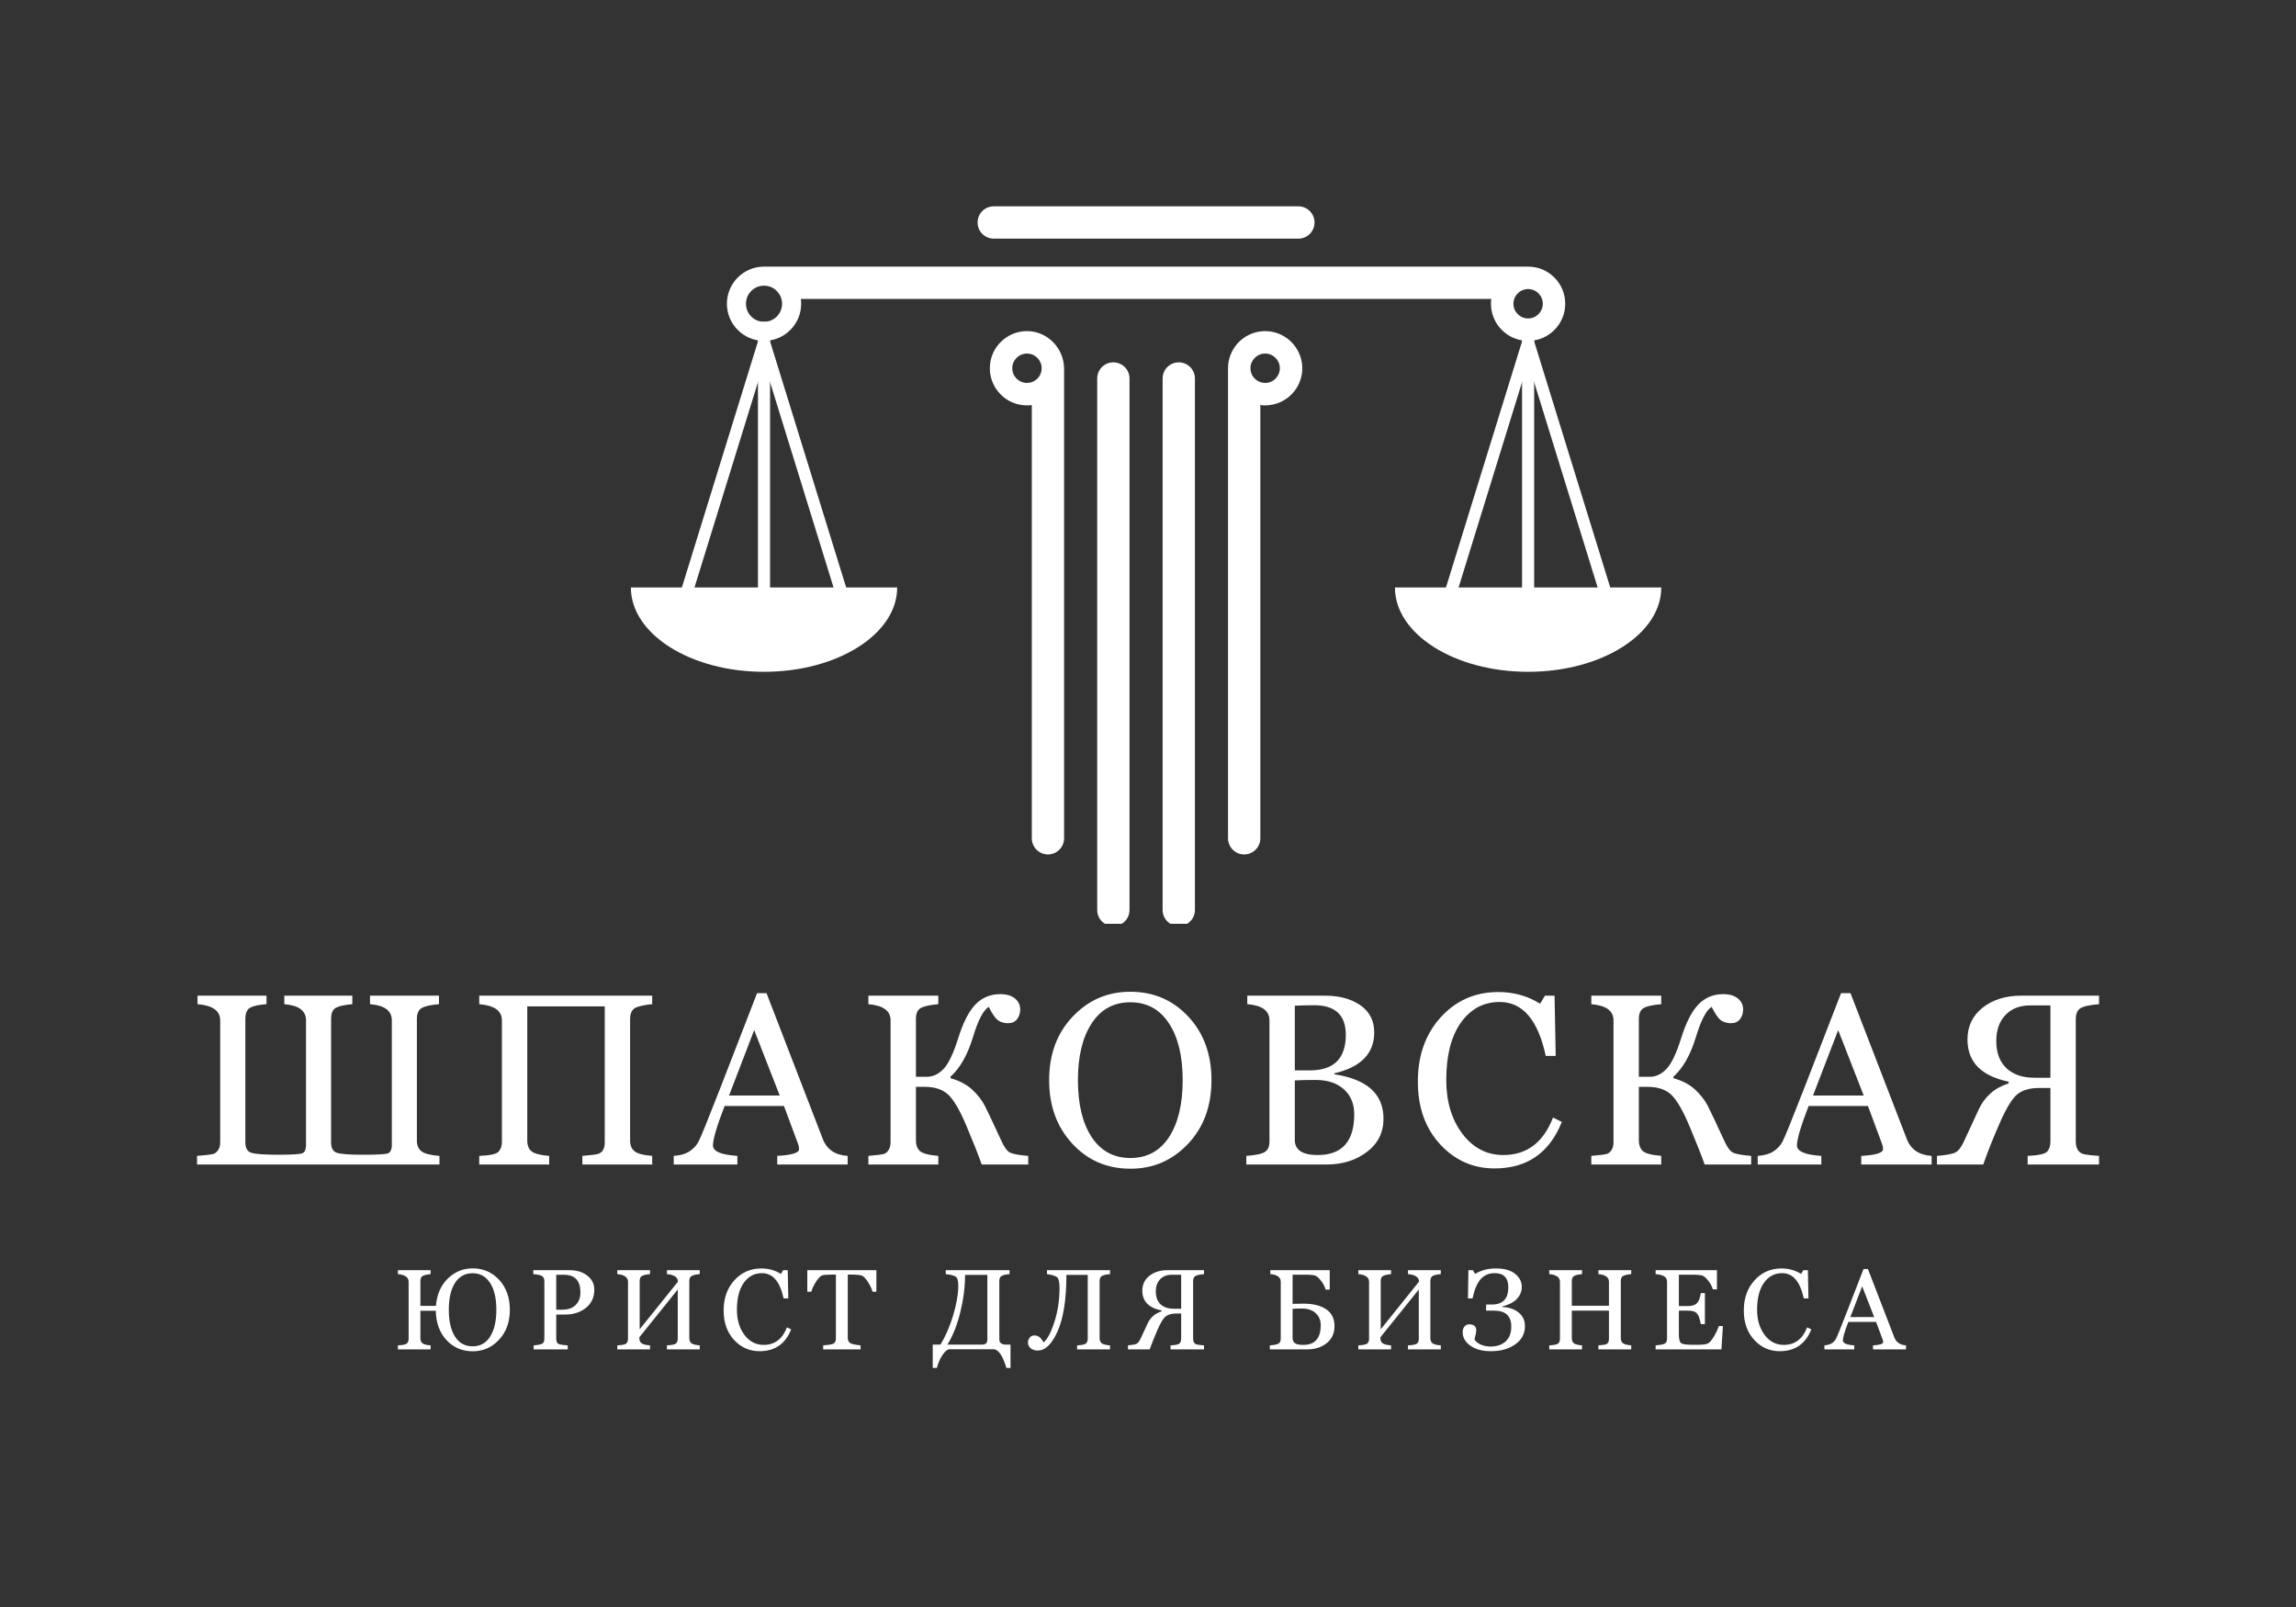 <svg xmlns="http://www.w3.org/2000/svg" xmlns:xlink="http://www.w3.org/1999/xlink" width="500" zoomAndPan="magnify" viewBox="0 0 375 262.5" height="350" preserveAspectRatio="xMidYMid meet" version="1.0"><rect x="0" y="0" width="375" height="262.5" fill="#333333" stroke="none"/><defs><g/><clipPath id="4441819cb9"><path d="M 159 33.676 L 215 33.676 L 215 39 L 159 39 Z M 159 33.676 " clip-rule="nonzero"/></clipPath><clipPath id="dffcb48dfe"><path d="M 179 59 L 185 59 L 185 150.898 L 179 150.898 Z M 179 59 " clip-rule="nonzero"/></clipPath><clipPath id="e1b2816046"><path d="M 189 59 L 196 59 L 196 150.898 L 189 150.898 Z M 189 59 " clip-rule="nonzero"/></clipPath><clipPath id="52fe15b488"><path d="M 103.031 95 L 147 95 L 147 110 L 103.031 110 Z M 103.031 95 " clip-rule="nonzero"/></clipPath><clipPath id="a24af8c0b0"><path d="M 227 95 L 271.746 95 L 271.746 110 L 227 110 Z M 227 95 " clip-rule="nonzero"/></clipPath></defs><path fill="#ffffff" d="M 249.582 52.016 C 248.258 52.016 247.18 50.941 247.18 49.617 C 247.18 49.34 247.23 49.074 247.316 48.828 C 247.395 48.598 247.512 48.387 247.652 48.191 C 247.66 48.184 247.664 48.176 247.672 48.168 C 247.703 48.125 247.738 48.082 247.773 48.043 C 247.777 48.035 247.785 48.031 247.789 48.023 C 247.895 47.906 248.008 47.801 248.133 47.703 C 248.156 47.688 248.176 47.672 248.199 47.656 C 248.23 47.637 248.262 47.613 248.293 47.594 C 248.32 47.574 248.352 47.559 248.379 47.543 C 248.41 47.523 248.438 47.508 248.469 47.488 C 248.508 47.469 248.551 47.449 248.59 47.434 C 248.613 47.422 248.633 47.41 248.656 47.402 C 248.719 47.375 248.785 47.352 248.848 47.332 C 248.871 47.324 248.895 47.316 248.918 47.312 C 248.965 47.297 249.012 47.285 249.059 47.273 C 249.086 47.27 249.113 47.266 249.137 47.258 C 249.188 47.25 249.238 47.242 249.289 47.234 C 249.312 47.234 249.336 47.23 249.359 47.227 C 249.43 47.219 249.504 47.215 249.582 47.215 C 250.906 47.215 251.98 48.289 251.98 49.617 C 251.98 50.941 250.906 52.016 249.582 52.016 Z M 124.785 52.566 C 123.156 52.566 121.836 51.246 121.836 49.617 C 121.836 47.984 123.156 46.664 124.785 46.664 C 124.883 46.664 124.973 46.668 125.066 46.68 C 125.098 46.68 125.125 46.684 125.156 46.688 C 125.219 46.695 125.277 46.707 125.34 46.719 C 125.371 46.723 125.406 46.73 125.441 46.738 C 125.496 46.754 125.551 46.766 125.602 46.781 C 125.637 46.789 125.672 46.801 125.707 46.812 C 125.758 46.828 125.809 46.848 125.859 46.867 C 125.895 46.883 125.926 46.895 125.961 46.906 C 126.016 46.934 126.066 46.957 126.121 46.984 C 126.18 47.016 126.234 47.047 126.293 47.078 C 126.328 47.102 126.367 47.125 126.406 47.148 C 126.449 47.176 126.488 47.207 126.527 47.238 C 126.555 47.258 126.582 47.277 126.609 47.297 C 126.652 47.332 126.695 47.367 126.734 47.402 C 126.758 47.422 126.777 47.441 126.797 47.461 C 126.84 47.5 126.883 47.539 126.922 47.582 C 126.938 47.598 126.949 47.609 126.961 47.625 C 127.164 47.844 127.332 48.098 127.461 48.371 C 127.461 48.375 127.461 48.375 127.465 48.379 C 127.496 48.445 127.523 48.52 127.551 48.59 C 127.555 48.594 127.555 48.602 127.559 48.609 C 127.586 48.68 127.609 48.754 127.629 48.828 C 127.699 49.078 127.738 49.344 127.738 49.617 C 127.738 51.246 126.418 52.566 124.785 52.566 Z M 249.582 43.551 L 124.785 43.551 C 121.438 43.551 118.723 46.266 118.723 49.617 C 118.723 52.965 121.438 55.68 124.785 55.68 C 128.137 55.68 130.852 52.965 130.852 49.617 C 130.852 49.348 130.832 49.086 130.797 48.828 L 243.57 48.828 C 243.535 49.086 243.516 49.348 243.516 49.617 C 243.516 52.965 246.23 55.68 249.582 55.68 C 252.93 55.68 255.645 52.965 255.645 49.617 C 255.645 46.266 252.93 43.551 249.582 43.551 " fill-opacity="1" fill-rule="nonzero"/><g clip-path="url(#4441819cb9)"><path fill="#ffffff" d="M 159.668 36.34 C 159.668 37.801 160.848 38.98 162.305 38.98 L 212.062 38.98 C 213.52 38.98 214.699 37.801 214.699 36.34 C 214.699 34.883 213.52 33.703 212.062 33.703 L 162.305 33.703 C 160.848 33.703 159.668 34.883 159.668 36.34 " fill-opacity="1" fill-rule="nonzero"/></g><g clip-path="url(#dffcb48dfe)"><path fill="#ffffff" d="M 181.844 59.188 C 180.387 59.188 179.203 60.367 179.203 61.824 L 179.203 148.645 C 179.203 150.102 180.387 151.281 181.844 151.281 C 183.301 151.281 184.48 150.102 184.48 148.645 L 184.48 61.824 C 184.48 60.367 183.301 59.188 181.844 59.188 " fill-opacity="1" fill-rule="nonzero"/></g><g clip-path="url(#e1b2816046)"><path fill="#ffffff" d="M 192.527 59.188 C 191.066 59.188 189.887 60.367 189.887 61.824 L 189.887 148.645 C 189.887 150.102 191.066 151.281 192.527 151.281 C 193.98 151.281 195.164 150.102 195.164 148.645 L 195.164 61.824 C 195.164 60.367 193.98 59.188 192.527 59.188 " fill-opacity="1" fill-rule="nonzero"/></g><path fill="#ffffff" d="M 206.637 62.551 C 206.359 62.551 206.094 62.504 205.848 62.418 C 205.617 62.336 205.402 62.223 205.211 62.082 C 205.203 62.074 205.195 62.07 205.188 62.062 C 205.145 62.031 205.102 62 205.062 61.961 C 205.055 61.957 205.051 61.949 205.043 61.945 C 204.926 61.84 204.82 61.727 204.723 61.602 C 204.707 61.578 204.691 61.559 204.676 61.535 C 204.652 61.504 204.633 61.473 204.613 61.441 C 204.594 61.41 204.578 61.383 204.559 61.355 C 204.543 61.324 204.523 61.293 204.508 61.266 C 204.488 61.227 204.469 61.184 204.449 61.145 C 204.441 61.121 204.43 61.102 204.422 61.078 C 204.395 61.016 204.371 60.953 204.352 60.887 C 204.344 60.863 204.336 60.84 204.328 60.816 C 204.316 60.77 204.305 60.723 204.293 60.672 C 204.289 60.648 204.285 60.621 204.277 60.598 C 204.27 60.547 204.262 60.496 204.254 60.445 C 204.254 60.422 204.25 60.398 204.246 60.375 C 204.238 60.305 204.234 60.23 204.234 60.152 C 204.234 58.828 205.309 57.754 206.637 57.754 C 207.961 57.754 209.035 58.828 209.035 60.152 C 209.035 61.48 207.961 62.551 206.637 62.551 Z M 212.688 59.766 C 212.5 56.746 210.043 54.285 207.02 54.098 C 203.496 53.879 200.57 56.676 200.57 60.152 L 200.57 136.93 C 200.57 138.387 201.75 139.57 203.207 139.57 C 204.664 139.57 205.848 138.387 205.848 136.93 L 205.848 66.164 C 206.105 66.199 206.367 66.219 206.637 66.219 C 210.113 66.219 212.906 63.289 212.688 59.766 " fill-opacity="1" fill-rule="nonzero"/><path fill="#ffffff" d="M 170.121 60.375 C 170.117 60.398 170.113 60.422 170.113 60.445 C 170.105 60.496 170.098 60.547 170.09 60.598 C 170.086 60.621 170.082 60.648 170.074 60.672 C 170.062 60.723 170.051 60.77 170.039 60.816 C 170.031 60.84 170.023 60.863 170.016 60.887 C 169.996 60.953 169.973 61.016 169.945 61.078 C 169.938 61.102 169.926 61.121 169.918 61.145 C 169.898 61.184 169.879 61.227 169.859 61.266 C 169.844 61.293 169.824 61.324 169.809 61.355 C 169.793 61.383 169.773 61.41 169.754 61.441 C 169.734 61.473 169.715 61.504 169.691 61.535 C 169.676 61.559 169.66 61.578 169.645 61.602 C 169.551 61.727 169.441 61.84 169.324 61.945 C 169.316 61.949 169.312 61.957 169.305 61.961 C 169.266 62 169.223 62.031 169.18 62.062 C 169.172 62.07 169.164 62.074 169.156 62.082 C 168.965 62.223 168.75 62.336 168.52 62.418 C 168.273 62.504 168.012 62.551 167.73 62.551 C 166.406 62.551 165.332 61.48 165.332 60.152 C 165.332 58.828 166.406 57.754 167.73 57.754 C 169.059 57.754 170.133 58.828 170.133 60.152 C 170.133 60.23 170.129 60.305 170.121 60.375 Z M 167.902 54.09 C 164.477 53.996 161.668 56.746 161.668 60.152 C 161.668 63.504 164.383 66.219 167.73 66.219 C 168 66.219 168.262 66.199 168.52 66.164 L 168.52 136.93 C 168.52 138.387 169.703 139.57 171.16 139.57 C 172.617 139.57 173.797 138.387 173.797 136.93 L 173.797 60.277 C 173.797 56.977 171.207 54.18 167.902 54.09 " fill-opacity="1" fill-rule="nonzero"/><g clip-path="url(#52fe15b488)"><path fill="#ffffff" d="M 146.535 95.965 C 146.535 103.57 136.797 109.738 124.785 109.738 C 112.773 109.738 103.039 103.57 103.039 95.965 L 146.535 95.965 " fill-opacity="1" fill-rule="nonzero"/></g><path fill="#ffffff" d="M 113.023 97.273 L 136.547 97.273 L 124.785 59.23 Z M 139.215 99.242 L 110.355 99.242 L 124.785 52.566 L 139.215 99.242 " fill-opacity="1" fill-rule="nonzero"/><path fill="#ffffff" d="M 125.773 99.242 L 123.797 99.242 L 123.797 52.566 L 125.773 52.566 L 125.773 99.242 " fill-opacity="1" fill-rule="nonzero"/><g clip-path="url(#a24af8c0b0)"><path fill="#ffffff" d="M 271.332 95.965 C 271.332 103.57 261.594 109.738 249.582 109.738 C 237.57 109.738 227.832 103.57 227.832 95.965 L 271.332 95.965 " fill-opacity="1" fill-rule="nonzero"/></g><path fill="#ffffff" d="M 237.82 97.273 L 261.344 97.273 L 249.582 59.23 Z M 264.012 99.242 L 235.152 99.242 L 249.582 52.566 L 264.012 99.242 " fill-opacity="1" fill-rule="nonzero"/><path fill="#ffffff" d="M 250.57 99.242 L 248.594 99.242 L 248.594 52.566 L 250.57 52.566 L 250.57 99.242 " fill-opacity="1" fill-rule="nonzero"/><g fill="#ffffff" fill-opacity="1"><g transform="translate(30.355, 190.219)"><g><path d="M 33.641 -23.547 C 33.641 -25.117 32.453 -26 30.078 -26.188 L 30.078 -27.578 L 41.344 -27.578 L 41.344 -26.188 C 40.039 -26.082 39.113 -25.879 38.562 -25.578 C 38.008 -25.273 37.734 -24.672 37.734 -23.766 L 37.734 -3.906 C 37.734 -3.125 37.984 -2.539 38.484 -2.156 C 38.984 -1.77 39.961 -1.52 41.422 -1.406 L 41.422 0 L 1.828 0 L 1.828 -1.406 C 3.18 -1.52 4.023 -1.613 4.359 -1.688 C 4.703 -1.77 4.992 -1.973 5.234 -2.297 C 5.484 -2.617 5.609 -3.07 5.609 -3.656 L 5.609 -23.547 C 5.609 -25.109 4.375 -25.988 1.906 -26.188 L 1.906 -27.578 L 13.172 -27.578 L 13.172 -26.188 C 11.93 -26.102 11.047 -25.914 10.516 -25.625 C 9.984 -25.332 9.719 -24.711 9.719 -23.766 L 9.719 -3.609 C 9.719 -2.723 10.02 -2.164 10.625 -1.938 C 11.238 -1.707 12.738 -1.594 15.125 -1.594 C 17.445 -1.594 18.773 -1.688 19.109 -1.875 C 19.453 -2.062 19.625 -2.508 19.625 -3.219 L 19.625 -23.547 C 19.625 -25.117 18.441 -26 16.078 -26.188 L 16.078 -27.578 L 27.188 -27.578 L 27.188 -26.188 C 25.914 -26.082 25.02 -25.883 24.5 -25.594 C 23.977 -25.312 23.719 -24.703 23.719 -23.766 L 23.719 -3.609 C 23.719 -2.703 24.023 -2.141 24.641 -1.922 C 25.266 -1.703 26.695 -1.594 28.938 -1.594 C 31.188 -1.594 32.531 -1.664 32.969 -1.812 C 33.414 -1.969 33.641 -2.438 33.641 -3.219 Z M 33.641 -23.547 "/></g></g></g><g fill="#ffffff" fill-opacity="1"><g transform="translate(76.367, 190.219)"><g><path d="M 9.75 -3.906 C 9.75 -3.113 9.988 -2.523 10.469 -2.141 C 10.945 -1.766 11.898 -1.52 13.328 -1.406 L 13.328 0 L 1.906 0 L 1.906 -1.406 C 3.676 -1.477 4.734 -1.711 5.078 -2.109 C 5.43 -2.516 5.609 -3.031 5.609 -3.656 L 5.609 -23.547 C 5.609 -25.109 4.375 -25.988 1.906 -26.188 L 1.906 -27.578 L 30.156 -27.578 L 30.156 -26.188 C 29.332 -26.125 28.523 -25.973 27.734 -25.734 C 26.941 -25.492 26.547 -24.836 26.547 -23.766 L 26.547 -3.906 C 26.547 -3.125 26.789 -2.539 27.281 -2.156 C 27.77 -1.77 28.727 -1.52 30.156 -1.406 L 30.156 0 L 18.75 0 L 18.75 -1.406 C 20.25 -1.531 21.141 -1.648 21.422 -1.766 C 21.703 -1.879 21.938 -2.078 22.125 -2.359 C 22.312 -2.648 22.406 -3.082 22.406 -3.656 L 22.406 -25.828 L 9.75 -25.828 Z M 9.75 -3.906 "/></g></g></g><g fill="#ffffff" fill-opacity="1"><g transform="translate(110.836, 190.219)"><g><path d="M 16.109 0 L 16.109 -1.406 C 18.484 -1.539 19.672 -1.906 19.672 -2.5 C 19.672 -2.789 19.617 -3.07 19.516 -3.344 L 17.203 -9.562 L 7.516 -9.562 C 6.242 -6.27 5.609 -4.117 5.609 -3.109 C 5.609 -2.148 6.938 -1.582 9.594 -1.406 L 9.594 0 L -0.797 0 L -0.797 -1.406 C 0.266 -1.477 1.117 -1.723 1.766 -2.141 C 2.41 -2.566 2.898 -3.086 3.234 -3.703 C 3.578 -4.328 4.785 -7.301 6.859 -12.625 L 12.812 -27.984 L 14.359 -27.984 L 23.547 -4.172 C 24.211 -2.453 25.566 -1.531 27.609 -1.406 L 27.609 0 Z M 12.344 -21.953 L 8.234 -11.266 L 16.516 -11.266 Z M 12.344 -21.953 "/></g></g></g><g fill="#ffffff" fill-opacity="1"><g transform="translate(139.845, 190.219)"><g><path d="M 9.75 -3.906 C 9.75 -3.219 9.945 -2.664 10.344 -2.25 C 10.738 -1.832 11.758 -1.551 13.406 -1.406 L 13.406 0 L 1.984 0 L 1.984 -1.406 C 3.473 -1.531 4.352 -1.648 4.625 -1.766 C 4.895 -1.879 5.125 -2.094 5.312 -2.406 C 5.508 -2.719 5.609 -3.133 5.609 -3.656 L 5.609 -23.547 C 5.609 -25.109 4.398 -25.988 1.984 -26.188 L 1.984 -27.578 L 13.406 -27.578 L 13.406 -26.188 C 12.031 -26.07 11.078 -25.863 10.547 -25.562 C 10.016 -25.27 9.75 -24.672 9.75 -23.766 L 9.75 -14.328 L 11.547 -14.328 C 12.516 -14.328 13.41 -14.742 14.234 -15.578 C 15.055 -16.422 15.863 -18.102 16.656 -20.625 C 17.457 -23.195 18.398 -25.039 19.484 -26.156 C 20.578 -27.27 21.922 -27.828 23.516 -27.828 C 24.547 -27.828 25.348 -27.594 25.922 -27.125 C 26.492 -26.656 26.781 -26.051 26.781 -25.312 C 26.781 -24.695 26.609 -24.172 26.266 -23.734 C 25.922 -23.297 25.43 -23.078 24.797 -23.078 C 24.18 -23.078 23.645 -23.227 23.188 -23.531 C 22.738 -23.844 22.223 -24.582 21.641 -25.75 C 20.766 -25.227 19.906 -23.578 19.062 -20.797 C 18.176 -17.891 16.957 -15.742 15.406 -14.359 L 15.406 -14.094 C 16.863 -13.688 18.039 -13.066 18.938 -12.234 C 19.832 -11.398 20.516 -10.531 20.984 -9.625 C 21.453 -8.719 22.352 -6.812 23.688 -3.906 C 24.156 -2.863 24.617 -2.219 25.078 -1.969 C 25.547 -1.719 26.551 -1.531 28.094 -1.406 L 28.094 0 L 20.5 0 C 19.926 -1.613 19.102 -3.691 18.031 -6.234 C 16.969 -8.773 15.984 -10.484 15.078 -11.359 C 14.172 -12.242 12.859 -12.688 11.141 -12.688 L 9.75 -12.688 Z M 9.75 -3.906 "/></g></g></g><g fill="#ffffff" fill-opacity="1"><g transform="translate(169.805, 190.219)"><g><path d="M 14.812 0.688 C 11.008 0.688 7.848 -0.676 5.328 -3.406 C 2.805 -6.133 1.547 -9.594 1.547 -13.781 C 1.547 -18 2.828 -21.457 5.391 -24.156 C 7.953 -26.863 11.094 -28.219 14.812 -28.219 C 18.594 -28.219 21.742 -26.867 24.266 -24.172 C 26.797 -21.473 28.062 -18.008 28.062 -13.781 C 28.062 -9.531 26.781 -6.055 24.219 -3.359 C 21.664 -0.66 18.531 0.688 14.812 0.688 Z M 14.812 -26.5 C 12.102 -26.5 10 -25.352 8.5 -23.062 C 7 -20.781 6.25 -17.688 6.25 -13.781 C 6.25 -9.844 7 -6.738 8.5 -4.469 C 10.008 -2.195 12.113 -1.062 14.812 -1.062 C 17.531 -1.062 19.633 -2.195 21.125 -4.469 C 22.613 -6.75 23.359 -9.852 23.359 -13.781 C 23.359 -17.719 22.602 -20.82 21.094 -23.094 C 19.594 -25.363 17.5 -26.5 14.812 -26.5 Z M 14.812 -26.5 "/></g></g></g><g fill="#ffffff" fill-opacity="1"><g transform="translate(201.729, 190.219)"><g><path d="M 1.828 0 L 1.828 -1.406 C 3.379 -1.52 4.395 -1.738 4.875 -2.062 C 5.363 -2.383 5.609 -2.945 5.609 -3.75 L 5.609 -23.547 C 5.609 -25.117 4.398 -26 1.984 -26.188 L 1.984 -27.578 L 14.734 -27.578 C 17.035 -27.578 18.941 -27.055 20.453 -26.016 C 21.961 -24.973 22.719 -23.488 22.719 -21.562 C 22.719 -18.133 20.547 -15.91 16.203 -14.891 L 16.203 -14.734 C 21.555 -13.93 24.234 -11.516 24.234 -7.484 C 24.234 -5.223 23.328 -3.41 21.516 -2.047 C 19.711 -0.68 17.516 0 14.922 0 Z M 9.75 -25.938 L 9.75 -15.375 L 12.219 -15.375 C 16.125 -15.375 18.078 -17.312 18.078 -21.188 C 18.078 -24.406 16.352 -26.016 12.906 -26.016 C 11.738 -26.016 10.688 -25.988 9.75 -25.938 Z M 9.75 -13.734 L 9.75 -4.016 C 9.75 -2.367 10.992 -1.547 13.484 -1.547 C 17.461 -1.547 19.453 -3.766 19.453 -8.203 C 19.453 -9.91 18.891 -11.27 17.766 -12.281 C 16.641 -13.301 15.098 -13.812 13.141 -13.812 C 11.617 -13.812 10.488 -13.785 9.75 -13.734 Z M 9.75 -13.734 "/></g></g></g><g fill="#ffffff" fill-opacity="1"><g transform="translate(230.058, 190.219)"><g><path d="M 25.031 -6.953 C 23.008 -1.891 19.348 0.641 14.047 0.641 C 10.535 0.641 7.566 -0.676 5.141 -3.312 C 2.723 -5.945 1.516 -9.352 1.516 -13.531 C 1.516 -17.801 2.758 -21.305 5.25 -24.047 C 7.75 -26.797 10.883 -28.172 14.656 -28.172 C 17.176 -28.172 19.453 -27.535 21.484 -26.266 L 22.281 -27.578 L 23.844 -27.578 L 24.031 -17.734 L 22.406 -17.734 C 21.145 -23.609 18.641 -26.547 14.891 -26.547 C 12.242 -26.547 10.125 -25.414 8.531 -23.156 C 6.945 -20.906 6.156 -17.789 6.156 -13.812 C 6.156 -10.289 7.031 -7.363 8.781 -5.031 C 10.531 -2.707 12.766 -1.547 15.484 -1.547 C 19.305 -1.547 22.008 -3.586 23.594 -7.672 Z M 25.031 -6.953 "/></g></g></g><g fill="#ffffff" fill-opacity="1"><g transform="translate(257.92, 190.219)"><g><path d="M 9.75 -3.906 C 9.75 -3.219 9.945 -2.664 10.344 -2.25 C 10.738 -1.832 11.758 -1.551 13.406 -1.406 L 13.406 0 L 1.984 0 L 1.984 -1.406 C 3.473 -1.531 4.352 -1.648 4.625 -1.766 C 4.895 -1.879 5.125 -2.094 5.312 -2.406 C 5.508 -2.719 5.609 -3.133 5.609 -3.656 L 5.609 -23.547 C 5.609 -25.109 4.398 -25.988 1.984 -26.188 L 1.984 -27.578 L 13.406 -27.578 L 13.406 -26.188 C 12.031 -26.07 11.078 -25.863 10.547 -25.562 C 10.016 -25.27 9.75 -24.672 9.75 -23.766 L 9.75 -14.328 L 11.547 -14.328 C 12.516 -14.328 13.41 -14.742 14.234 -15.578 C 15.055 -16.422 15.863 -18.102 16.656 -20.625 C 17.457 -23.195 18.398 -25.039 19.484 -26.156 C 20.578 -27.27 21.922 -27.828 23.516 -27.828 C 24.547 -27.828 25.348 -27.594 25.922 -27.125 C 26.492 -26.656 26.781 -26.051 26.781 -25.312 C 26.781 -24.695 26.609 -24.172 26.266 -23.734 C 25.922 -23.297 25.43 -23.078 24.797 -23.078 C 24.18 -23.078 23.645 -23.227 23.188 -23.531 C 22.738 -23.844 22.223 -24.582 21.641 -25.75 C 20.766 -25.227 19.906 -23.578 19.062 -20.797 C 18.176 -17.891 16.957 -15.742 15.406 -14.359 L 15.406 -14.094 C 16.863 -13.688 18.039 -13.066 18.938 -12.234 C 19.832 -11.398 20.516 -10.531 20.984 -9.625 C 21.453 -8.719 22.352 -6.812 23.688 -3.906 C 24.156 -2.863 24.617 -2.219 25.078 -1.969 C 25.547 -1.719 26.551 -1.531 28.094 -1.406 L 28.094 0 L 20.5 0 C 19.926 -1.613 19.102 -3.691 18.031 -6.234 C 16.969 -8.773 15.984 -10.484 15.078 -11.359 C 14.172 -12.242 12.859 -12.688 11.141 -12.688 L 9.75 -12.688 Z M 9.75 -3.906 "/></g></g></g><g fill="#ffffff" fill-opacity="1"><g transform="translate(287.881, 190.219)"><g><path d="M 16.109 0 L 16.109 -1.406 C 18.484 -1.539 19.672 -1.906 19.672 -2.5 C 19.672 -2.789 19.617 -3.07 19.516 -3.344 L 17.203 -9.562 L 7.516 -9.562 C 6.242 -6.27 5.609 -4.117 5.609 -3.109 C 5.609 -2.148 6.938 -1.582 9.594 -1.406 L 9.594 0 L -0.797 0 L -0.797 -1.406 C 0.266 -1.477 1.117 -1.723 1.766 -2.141 C 2.41 -2.566 2.898 -3.086 3.234 -3.703 C 3.578 -4.328 4.785 -7.301 6.859 -12.625 L 12.812 -27.984 L 14.359 -27.984 L 23.547 -4.172 C 24.211 -2.453 25.566 -1.531 27.609 -1.406 L 27.609 0 Z M 12.344 -21.953 L 8.234 -11.266 L 16.516 -11.266 Z M 12.344 -21.953 "/></g></g></g><g fill="#ffffff" fill-opacity="1"><g transform="translate(316.89, 190.219)"><g><path d="M 14.281 0 L 14.281 -1.406 C 16.051 -1.488 17.113 -1.723 17.469 -2.109 C 17.82 -2.492 18 -3.039 18 -3.75 L 18 -12.5 L 16.141 -12.5 C 14.672 -12.5 13.508 -12.172 12.656 -11.516 C 11.801 -10.859 10.82 -9.273 9.719 -6.766 C 8.625 -4.266 7.727 -2.008 7.031 0 L -0.531 0 L -0.531 -1.406 C 1.008 -1.531 2.023 -1.723 2.516 -1.984 C 3.004 -2.242 3.477 -2.883 3.938 -3.906 L 6.328 -9.078 C 6.797 -10.055 7.414 -10.895 8.188 -11.594 C 8.957 -12.301 9.953 -12.852 11.172 -13.25 L 11.172 -13.531 C 6.691 -14.457 4.453 -16.754 4.453 -20.422 C 4.453 -22.586 5.281 -24.32 6.938 -25.625 C 8.594 -26.926 10.688 -27.578 13.219 -27.578 L 25.938 -27.578 L 25.938 -26.188 C 24.281 -26.051 23.234 -25.805 22.797 -25.453 C 22.359 -25.109 22.141 -24.52 22.141 -23.688 L 22.141 -3.75 C 22.141 -3.195 22.254 -2.734 22.484 -2.359 C 22.711 -1.992 23.082 -1.758 23.594 -1.656 C 24.113 -1.562 24.895 -1.477 25.938 -1.406 L 25.938 0 Z M 18 -25.984 L 14.656 -25.984 C 12.977 -25.984 11.641 -25.457 10.641 -24.406 C 9.648 -23.352 9.156 -21.941 9.156 -20.172 C 9.156 -18.273 9.703 -16.801 10.797 -15.75 C 11.898 -14.695 13.438 -14.172 15.406 -14.172 L 18 -14.172 Z M 18 -25.984 "/></g></g></g><g fill="#ffffff" fill-opacity="1"><g transform="translate(64.1, 220.419)"><g><path d="M 4.562 -6.312 L 4.562 -1.828 C 4.562 -1.461 4.672 -1.188 4.891 -1 C 5.117 -0.82 5.566 -0.707 6.234 -0.656 L 6.234 0 L 0.891 0 L 0.891 -0.656 C 1.723 -0.695 2.223 -0.812 2.391 -1 C 2.555 -1.188 2.641 -1.426 2.641 -1.719 L 2.641 -11.047 C 2.641 -11.773 2.055 -12.191 0.891 -12.297 L 0.891 -12.938 L 6.234 -12.938 L 6.234 -12.297 C 5.598 -12.234 5.16 -12.129 4.922 -11.984 C 4.68 -11.848 4.562 -11.57 4.562 -11.156 L 4.562 -7.109 L 7.094 -7.109 C 7.25 -8.961 7.895 -10.445 9.031 -11.562 C 10.176 -12.676 11.535 -13.234 13.109 -13.234 C 14.836 -13.234 16.281 -12.602 17.438 -11.344 C 18.594 -10.082 19.172 -8.457 19.172 -6.469 C 19.172 -4.469 18.582 -2.836 17.406 -1.578 C 16.238 -0.316 14.805 0.312 13.109 0.312 C 11.398 0.312 9.977 -0.289 8.844 -1.5 C 7.707 -2.707 7.117 -4.312 7.078 -6.312 Z M 13.094 -12.438 C 11.844 -12.438 10.879 -11.906 10.203 -10.844 C 9.535 -9.781 9.203 -8.32 9.203 -6.469 C 9.203 -4.602 9.539 -3.141 10.219 -2.078 C 10.895 -1.023 11.852 -0.5 13.094 -0.5 C 14.332 -0.5 15.285 -1.031 15.953 -2.094 C 16.629 -3.164 16.969 -4.625 16.969 -6.469 C 16.969 -8.332 16.629 -9.789 15.953 -10.844 C 15.273 -11.906 14.32 -12.438 13.094 -12.438 Z M 13.094 -12.438 "/></g></g></g><g fill="#ffffff" fill-opacity="1"><g transform="translate(86.269, 220.419)"><g><path d="M 4.578 -5.688 L 4.578 -1.766 C 4.578 -1.328 4.688 -1.047 4.906 -0.922 C 5.125 -0.797 5.641 -0.707 6.453 -0.656 L 6.453 0 L 0.891 0 L 0.891 -0.656 C 1.648 -0.719 2.129 -0.816 2.328 -0.953 C 2.535 -1.086 2.641 -1.359 2.641 -1.766 L 2.641 -11.094 C 2.641 -11.457 2.547 -11.727 2.359 -11.906 C 2.172 -12.094 1.66 -12.223 0.828 -12.297 L 0.828 -12.938 L 6.734 -12.938 C 7.93 -12.938 8.906 -12.641 9.656 -12.047 C 10.414 -11.461 10.797 -10.695 10.797 -9.75 C 10.797 -8.5 10.336 -7.508 9.422 -6.781 C 8.516 -6.051 7.379 -5.688 6.016 -5.688 Z M 4.578 -12.188 L 4.578 -6.484 L 5.484 -6.484 C 6.504 -6.484 7.266 -6.742 7.766 -7.266 C 8.273 -7.785 8.531 -8.461 8.531 -9.297 C 8.531 -11.223 7.633 -12.188 5.844 -12.188 Z M 4.578 -12.188 "/></g></g></g><g fill="#ffffff" fill-opacity="1"><g transform="translate(99.928, 220.419)"><g><path d="M 9 -12.938 L 14.359 -12.938 L 14.359 -12.297 C 13.742 -12.242 13.305 -12.145 13.047 -12 C 12.785 -11.852 12.656 -11.57 12.656 -11.156 L 12.656 -1.828 C 12.656 -1.461 12.77 -1.188 13 -1 C 13.238 -0.82 13.691 -0.707 14.359 -0.656 L 14.359 0 L 9 0 L 9 -0.656 C 9.852 -0.695 10.359 -0.812 10.516 -1 C 10.68 -1.188 10.766 -1.426 10.766 -1.719 L 10.766 -9.781 L 4.5 -1.984 L 4.5 -1.781 C 4.5 -1.438 4.617 -1.176 4.859 -1 C 5.098 -0.82 5.555 -0.707 6.234 -0.656 L 6.234 0 L 0.891 0 L 0.891 -0.656 C 1.723 -0.695 2.223 -0.812 2.391 -1 C 2.555 -1.188 2.641 -1.426 2.641 -1.719 L 2.641 -11.047 C 2.641 -11.773 2.055 -12.191 0.891 -12.297 L 0.891 -12.938 L 6.234 -12.938 L 6.234 -12.297 C 5.598 -12.234 5.156 -12.129 4.906 -11.984 C 4.664 -11.848 4.547 -11.57 4.547 -11.156 L 4.547 -3.281 L 10.797 -11.062 C 10.797 -11.781 10.195 -12.191 9 -12.297 Z M 9 -12.938 "/></g></g></g><g fill="#ffffff" fill-opacity="1"><g transform="translate(117.469, 220.419)"><g><path d="M 11.75 -3.266 C 10.801 -0.891 9.082 0.297 6.594 0.297 C 4.945 0.297 3.555 -0.316 2.422 -1.547 C 1.285 -2.785 0.719 -4.383 0.719 -6.344 C 0.719 -8.352 1.301 -10 2.469 -11.281 C 3.633 -12.57 5.102 -13.219 6.875 -13.219 C 8.062 -13.219 9.129 -12.922 10.078 -12.328 L 10.453 -12.938 L 11.188 -12.938 L 11.281 -8.328 L 10.516 -8.328 C 9.922 -11.078 8.742 -12.453 6.984 -12.453 C 5.742 -12.453 4.75 -11.922 4 -10.859 C 3.258 -9.805 2.891 -8.348 2.891 -6.484 C 2.891 -4.828 3.301 -3.453 4.125 -2.359 C 4.945 -1.273 5.992 -0.734 7.266 -0.734 C 9.055 -0.734 10.32 -1.688 11.062 -3.594 Z M 11.75 -3.266 "/></g></g></g><g fill="#ffffff" fill-opacity="1"><g transform="translate(131.729, 220.419)"><g><path d="M 10.781 -9.422 C 10.645 -9.922 10.398 -10.441 10.047 -10.984 C 9.691 -11.535 9.383 -11.879 9.125 -12.016 C 8.863 -12.148 8.25 -12.219 7.281 -12.219 L 6.734 -12.219 L 6.734 -1.891 C 6.734 -1.547 6.844 -1.273 7.062 -1.078 C 7.281 -0.891 7.867 -0.75 8.828 -0.656 L 8.828 0 L 2.719 0 L 2.719 -0.656 C 3.613 -0.719 4.18 -0.816 4.422 -0.953 C 4.672 -1.098 4.797 -1.379 4.797 -1.797 L 4.797 -12.219 L 4.281 -12.219 C 3.395 -12.219 2.82 -12.176 2.562 -12.094 C 2.301 -12.008 1.984 -11.691 1.609 -11.141 C 1.234 -10.586 0.957 -10.016 0.781 -9.422 L 0.125 -9.422 L 0.125 -12.938 L 11.406 -12.938 L 11.406 -9.422 Z M 10.781 -9.422 "/></g></g></g><g fill="#ffffff" fill-opacity="1"><g transform="translate(145.561, 220.419)"><g/></g></g><g fill="#ffffff" fill-opacity="1"><g transform="translate(152.341, 220.419)"><g><path d="M 2.719 -0.016 C 2.414 -0.016 2.062 0.266 1.656 0.828 C 1.25 1.391 0.922 2.125 0.672 3.031 L 0 3.031 L 0 -0.781 L 1.25 -0.781 C 2.07 -2.082 2.766 -3.664 3.328 -5.531 C 3.891 -7.406 4.172 -9.035 4.172 -10.422 C 4.172 -11.18 4.039 -11.66 3.781 -11.859 C 3.52 -12.055 2.969 -12.203 2.125 -12.297 L 2.125 -12.938 L 12.547 -12.938 L 12.547 -12.297 C 11.91 -12.234 11.473 -12.129 11.234 -11.984 C 10.992 -11.848 10.875 -11.57 10.875 -11.156 L 10.875 -1.672 C 10.875 -1.078 11.227 -0.781 11.938 -0.781 L 12.703 -0.781 L 12.703 3.031 L 12.031 3.031 C 11.457 1.113 10.797 0.098 10.047 -0.016 Z M 8.922 -12.172 L 5.281 -12.172 C 5.281 -10.211 5.023 -8.195 4.516 -6.125 C 4.016 -4.051 3.312 -2.27 2.406 -0.781 L 8.062 -0.781 C 8.633 -0.781 8.922 -1.055 8.922 -1.609 Z M 8.922 -12.172 "/></g></g></g><g fill="#ffffff" fill-opacity="1"><g transform="translate(168.095, 220.419)"><g><path d="M 2.906 -12.297 L 2.906 -12.938 L 13.203 -12.938 L 13.203 -12.297 C 12.586 -12.242 12.148 -12.145 11.891 -12 C 11.629 -11.852 11.5 -11.57 11.5 -11.156 L 11.5 -1.828 C 11.5 -1.461 11.613 -1.188 11.844 -1 C 12.082 -0.82 12.535 -0.707 13.203 -0.656 L 13.203 0 L 7.828 0 L 7.828 -0.656 C 8.66 -0.695 9.156 -0.812 9.312 -1 C 9.477 -1.188 9.562 -1.426 9.562 -1.719 L 9.562 -12.172 L 6.078 -12.172 C 6.078 -8.234 5.609 -5.188 4.672 -3.031 C 3.734 -0.883 2.645 0.188 1.406 0.188 C 0.926 0.188 0.535 0.062 0.234 -0.188 C -0.055 -0.438 -0.203 -0.75 -0.203 -1.125 C -0.203 -1.406 -0.109 -1.664 0.078 -1.906 C 0.266 -2.156 0.52 -2.281 0.844 -2.281 C 1.383 -2.281 1.82 -2.004 2.156 -1.453 C 2.227 -1.328 2.297 -1.223 2.359 -1.141 C 2.992 -1.68 3.582 -2.805 4.125 -4.516 C 4.676 -6.223 4.953 -8.066 4.953 -10.047 C 4.953 -10.711 4.879 -11.219 4.734 -11.562 C 4.586 -11.906 3.977 -12.148 2.906 -12.297 Z M 2.906 -12.297 "/></g></g></g><g fill="#ffffff" fill-opacity="1"><g transform="translate(184.478, 220.419)"><g><path d="M 6.703 0 L 6.703 -0.656 C 7.535 -0.695 8.031 -0.805 8.188 -0.984 C 8.352 -1.172 8.438 -1.43 8.438 -1.766 L 8.438 -5.859 L 7.578 -5.859 C 6.879 -5.859 6.328 -5.703 5.922 -5.391 C 5.523 -5.086 5.07 -4.348 4.562 -3.172 C 4.051 -1.992 3.629 -0.938 3.297 0 L -0.25 0 L -0.25 -0.656 C 0.477 -0.719 0.953 -0.805 1.172 -0.922 C 1.398 -1.047 1.625 -1.348 1.844 -1.828 L 2.969 -4.25 C 3.188 -4.719 3.477 -5.113 3.844 -5.438 C 4.207 -5.77 4.676 -6.031 5.25 -6.219 L 5.25 -6.344 C 3.145 -6.781 2.094 -7.859 2.094 -9.578 C 2.094 -10.598 2.477 -11.41 3.25 -12.016 C 4.031 -12.629 5.016 -12.938 6.203 -12.938 L 12.172 -12.938 L 12.172 -12.297 C 11.391 -12.223 10.895 -12.102 10.688 -11.938 C 10.488 -11.781 10.391 -11.504 10.391 -11.109 L 10.391 -1.766 C 10.391 -1.504 10.441 -1.285 10.547 -1.109 C 10.66 -0.93 10.836 -0.82 11.078 -0.781 C 11.316 -0.738 11.68 -0.695 12.172 -0.656 L 12.172 0 Z M 8.438 -12.188 L 6.875 -12.188 C 6.094 -12.188 5.469 -11.941 5 -11.453 C 4.531 -10.961 4.297 -10.301 4.297 -9.469 C 4.297 -8.57 4.551 -7.875 5.062 -7.375 C 5.582 -6.883 6.305 -6.641 7.234 -6.641 L 8.438 -6.641 Z M 8.438 -12.188 "/></g></g></g><g fill="#ffffff" fill-opacity="1"><g transform="translate(199.759, 220.419)"><g/></g></g><g fill="#ffffff" fill-opacity="1"><g transform="translate(206.539, 220.419)"><g><path d="M 0.859 0 L 0.859 -0.656 C 1.586 -0.707 2.066 -0.805 2.297 -0.953 C 2.523 -1.109 2.641 -1.379 2.641 -1.766 L 2.641 -11.047 C 2.641 -11.785 2.07 -12.203 0.938 -12.297 L 0.938 -12.938 L 10.641 -12.938 L 10.641 -9.766 L 9.969 -9.766 C 9.844 -10.254 9.598 -10.727 9.234 -11.188 C 8.879 -11.645 8.578 -11.926 8.328 -12.031 C 8.078 -12.145 7.457 -12.203 6.469 -12.203 L 4.578 -12.203 L 4.578 -7.438 C 5.18 -7.457 5.766 -7.469 6.328 -7.469 C 7.953 -7.469 9.207 -7.156 10.094 -6.531 C 10.977 -5.914 11.422 -5.008 11.422 -3.812 C 11.422 -2.625 10.992 -1.691 10.141 -1.016 C 9.285 -0.336 8.238 0 7 0 Z M 4.578 -6.625 L 4.578 -1.906 C 4.578 -1.477 4.711 -1.176 4.984 -1 C 5.254 -0.82 5.703 -0.734 6.328 -0.734 C 8.223 -0.734 9.172 -1.805 9.172 -3.953 C 9.172 -4.754 8.898 -5.406 8.359 -5.906 C 7.828 -6.414 7.082 -6.672 6.125 -6.672 C 5.438 -6.672 4.922 -6.656 4.578 -6.625 Z M 4.578 -6.625 "/></g></g></g><g fill="#ffffff" fill-opacity="1"><g transform="translate(220.963, 220.419)"><g><path d="M 9 -12.938 L 14.359 -12.938 L 14.359 -12.297 C 13.742 -12.242 13.305 -12.145 13.047 -12 C 12.785 -11.852 12.656 -11.57 12.656 -11.156 L 12.656 -1.828 C 12.656 -1.461 12.77 -1.188 13 -1 C 13.238 -0.82 13.691 -0.707 14.359 -0.656 L 14.359 0 L 9 0 L 9 -0.656 C 9.852 -0.695 10.359 -0.812 10.516 -1 C 10.68 -1.188 10.766 -1.426 10.766 -1.719 L 10.766 -9.781 L 4.5 -1.984 L 4.5 -1.781 C 4.5 -1.438 4.617 -1.176 4.859 -1 C 5.098 -0.82 5.555 -0.707 6.234 -0.656 L 6.234 0 L 0.891 0 L 0.891 -0.656 C 1.723 -0.695 2.223 -0.812 2.391 -1 C 2.555 -1.188 2.641 -1.426 2.641 -1.719 L 2.641 -11.047 C 2.641 -11.773 2.055 -12.191 0.891 -12.297 L 0.891 -12.938 L 6.234 -12.938 L 6.234 -12.297 C 5.598 -12.234 5.156 -12.129 4.906 -11.984 C 4.664 -11.848 4.547 -11.57 4.547 -11.156 L 4.547 -3.281 L 10.797 -11.062 C 10.797 -11.781 10.195 -12.191 9 -12.297 Z M 9 -12.938 "/></g></g></g><g fill="#ffffff" fill-opacity="1"><g transform="translate(238.504, 220.419)"><g><path d="M 2.312 -1.594 C 2.906 -0.844 3.797 -0.469 4.984 -0.469 C 5.984 -0.469 6.789 -0.742 7.406 -1.297 C 8.02 -1.859 8.328 -2.664 8.328 -3.719 C 8.328 -5.457 7.395 -6.328 5.531 -6.328 L 4.219 -6.328 L 4.219 -7.328 L 5.188 -7.328 C 6.957 -7.328 7.844 -8.27 7.844 -10.156 C 7.844 -11.688 7.098 -12.453 5.609 -12.453 C 4.691 -12.453 3.941 -12.133 3.359 -11.5 C 2.773 -10.875 2.32 -9.816 2 -8.328 L 1.25 -8.328 L 1.328 -12.938 L 2.047 -12.938 L 2.422 -12.328 C 3.398 -12.922 4.531 -13.219 5.812 -13.219 C 7.207 -13.219 8.258 -12.922 8.969 -12.328 C 9.688 -11.742 10.047 -11.039 10.047 -10.219 C 10.047 -9.469 9.781 -8.812 9.25 -8.25 C 8.719 -7.695 7.941 -7.289 6.922 -7.031 L 6.922 -6.922 C 8.035 -6.859 8.922 -6.547 9.578 -5.984 C 10.234 -5.43 10.562 -4.695 10.562 -3.781 C 10.562 -2.562 10.035 -1.578 8.984 -0.828 C 7.941 -0.078 6.609 0.297 4.984 0.297 C 3.598 0.297 2.484 -0.004 1.641 -0.609 C 0.805 -1.211 0.391 -1.941 0.391 -2.797 C 0.391 -3.172 0.484 -3.477 0.672 -3.719 C 0.867 -3.969 1.129 -4.094 1.453 -4.094 C 2.223 -4.094 2.609 -3.758 2.609 -3.094 C 2.609 -2.863 2.535 -2.473 2.391 -1.922 C 2.359 -1.785 2.332 -1.676 2.312 -1.594 Z M 2.312 -1.594 "/></g></g></g><g fill="#ffffff" fill-opacity="1"><g transform="translate(252.144, 220.419)"><g><path d="M 8.922 0 L 8.922 -0.656 C 9.629 -0.719 10.047 -0.773 10.172 -0.828 C 10.305 -0.879 10.414 -0.973 10.5 -1.109 C 10.594 -1.242 10.641 -1.445 10.641 -1.719 L 10.641 -6.328 L 4.578 -6.328 L 4.578 -1.828 C 4.578 -1.461 4.688 -1.188 4.906 -1 C 5.133 -0.82 5.582 -0.707 6.25 -0.656 L 6.25 0 L 0.891 0 L 0.891 -0.656 C 1.723 -0.695 2.223 -0.812 2.391 -1 C 2.555 -1.188 2.641 -1.426 2.641 -1.719 L 2.641 -11.047 C 2.641 -11.773 2.055 -12.191 0.891 -12.297 L 0.891 -12.938 L 6.25 -12.938 L 6.25 -12.297 C 5.613 -12.234 5.176 -12.129 4.938 -11.984 C 4.695 -11.848 4.578 -11.57 4.578 -11.156 L 4.578 -7.125 L 10.641 -7.125 L 10.641 -11.047 C 10.641 -11.773 10.066 -12.191 8.922 -12.297 L 8.922 -12.938 L 14.281 -12.938 L 14.281 -12.297 C 13.633 -12.234 13.188 -12.129 12.938 -11.984 C 12.695 -11.836 12.578 -11.562 12.578 -11.156 L 12.578 -1.828 C 12.578 -1.453 12.695 -1.176 12.938 -1 C 13.188 -0.82 13.633 -0.707 14.281 -0.656 L 14.281 0 Z M 8.922 0 "/></g></g></g><g fill="#ffffff" fill-opacity="1"><g transform="translate(269.63, 220.419)"><g><path d="M 11.531 0 L 0.781 0 L 0.781 -0.656 C 1.594 -0.719 2.102 -0.82 2.312 -0.969 C 2.531 -1.113 2.641 -1.379 2.641 -1.766 L 2.641 -11.047 C 2.641 -11.473 2.473 -11.773 2.141 -11.953 C 1.816 -12.129 1.363 -12.242 0.781 -12.297 L 0.781 -12.938 L 10.797 -12.938 L 10.797 -9.812 L 10.125 -9.812 C 9.988 -10.289 9.742 -10.754 9.391 -11.203 C 9.035 -11.648 8.727 -11.926 8.469 -12.031 C 8.219 -12.145 7.598 -12.203 6.609 -12.203 L 4.578 -12.203 L 4.578 -7.078 L 6.031 -7.078 C 6.719 -7.078 7.211 -7.227 7.516 -7.531 C 7.828 -7.844 8.039 -8.395 8.156 -9.188 L 8.828 -9.188 L 8.828 -4.125 L 8.156 -4.125 C 8.125 -4.426 8.035 -4.781 7.891 -5.188 C 7.754 -5.602 7.555 -5.895 7.297 -6.062 C 7.047 -6.238 6.625 -6.328 6.031 -6.328 L 4.578 -6.328 L 4.578 -2.438 C 4.578 -1.695 4.691 -1.227 4.922 -1.031 C 5.16 -0.844 5.781 -0.75 6.781 -0.75 L 7.562 -0.75 C 8.414 -0.75 8.988 -0.816 9.281 -0.953 C 9.582 -1.086 9.91 -1.453 10.266 -2.047 C 10.629 -2.648 10.91 -3.238 11.109 -3.812 L 11.766 -3.812 Z M 11.531 0 "/></g></g></g><g fill="#ffffff" fill-opacity="1"><g transform="translate(284.091, 220.419)"><g><path d="M 11.75 -3.266 C 10.801 -0.891 9.082 0.297 6.594 0.297 C 4.945 0.297 3.555 -0.316 2.422 -1.547 C 1.285 -2.785 0.719 -4.383 0.719 -6.344 C 0.719 -8.352 1.301 -10 2.469 -11.281 C 3.633 -12.57 5.102 -13.219 6.875 -13.219 C 8.062 -13.219 9.129 -12.922 10.078 -12.328 L 10.453 -12.938 L 11.188 -12.938 L 11.281 -8.328 L 10.516 -8.328 C 9.922 -11.078 8.742 -12.453 6.984 -12.453 C 5.742 -12.453 4.75 -11.922 4 -10.859 C 3.258 -9.805 2.891 -8.348 2.891 -6.484 C 2.891 -4.828 3.301 -3.453 4.125 -2.359 C 4.945 -1.273 5.992 -0.734 7.266 -0.734 C 9.055 -0.734 10.32 -1.688 11.062 -3.594 Z M 11.75 -3.266 "/></g></g></g><g fill="#ffffff" fill-opacity="1"><g transform="translate(298.351, 220.419)"><g><path d="M 7.562 0 L 7.562 -0.656 C 8.664 -0.719 9.219 -0.891 9.219 -1.172 C 9.219 -1.305 9.195 -1.438 9.156 -1.562 L 8.062 -4.484 L 3.531 -4.484 C 2.938 -2.941 2.641 -1.93 2.641 -1.453 C 2.641 -1.004 3.258 -0.738 4.5 -0.656 L 4.5 0 L -0.375 0 L -0.375 -0.656 C 0.125 -0.695 0.523 -0.812 0.828 -1 C 1.129 -1.195 1.359 -1.441 1.516 -1.734 C 1.68 -2.023 2.25 -3.422 3.219 -5.922 L 6.016 -13.125 L 6.734 -13.125 L 11.047 -1.953 C 11.359 -1.148 11.992 -0.719 12.953 -0.656 L 12.953 0 Z M 5.797 -10.297 L 3.859 -5.281 L 7.75 -5.281 Z M 5.797 -10.297 "/></g></g></g></svg>
